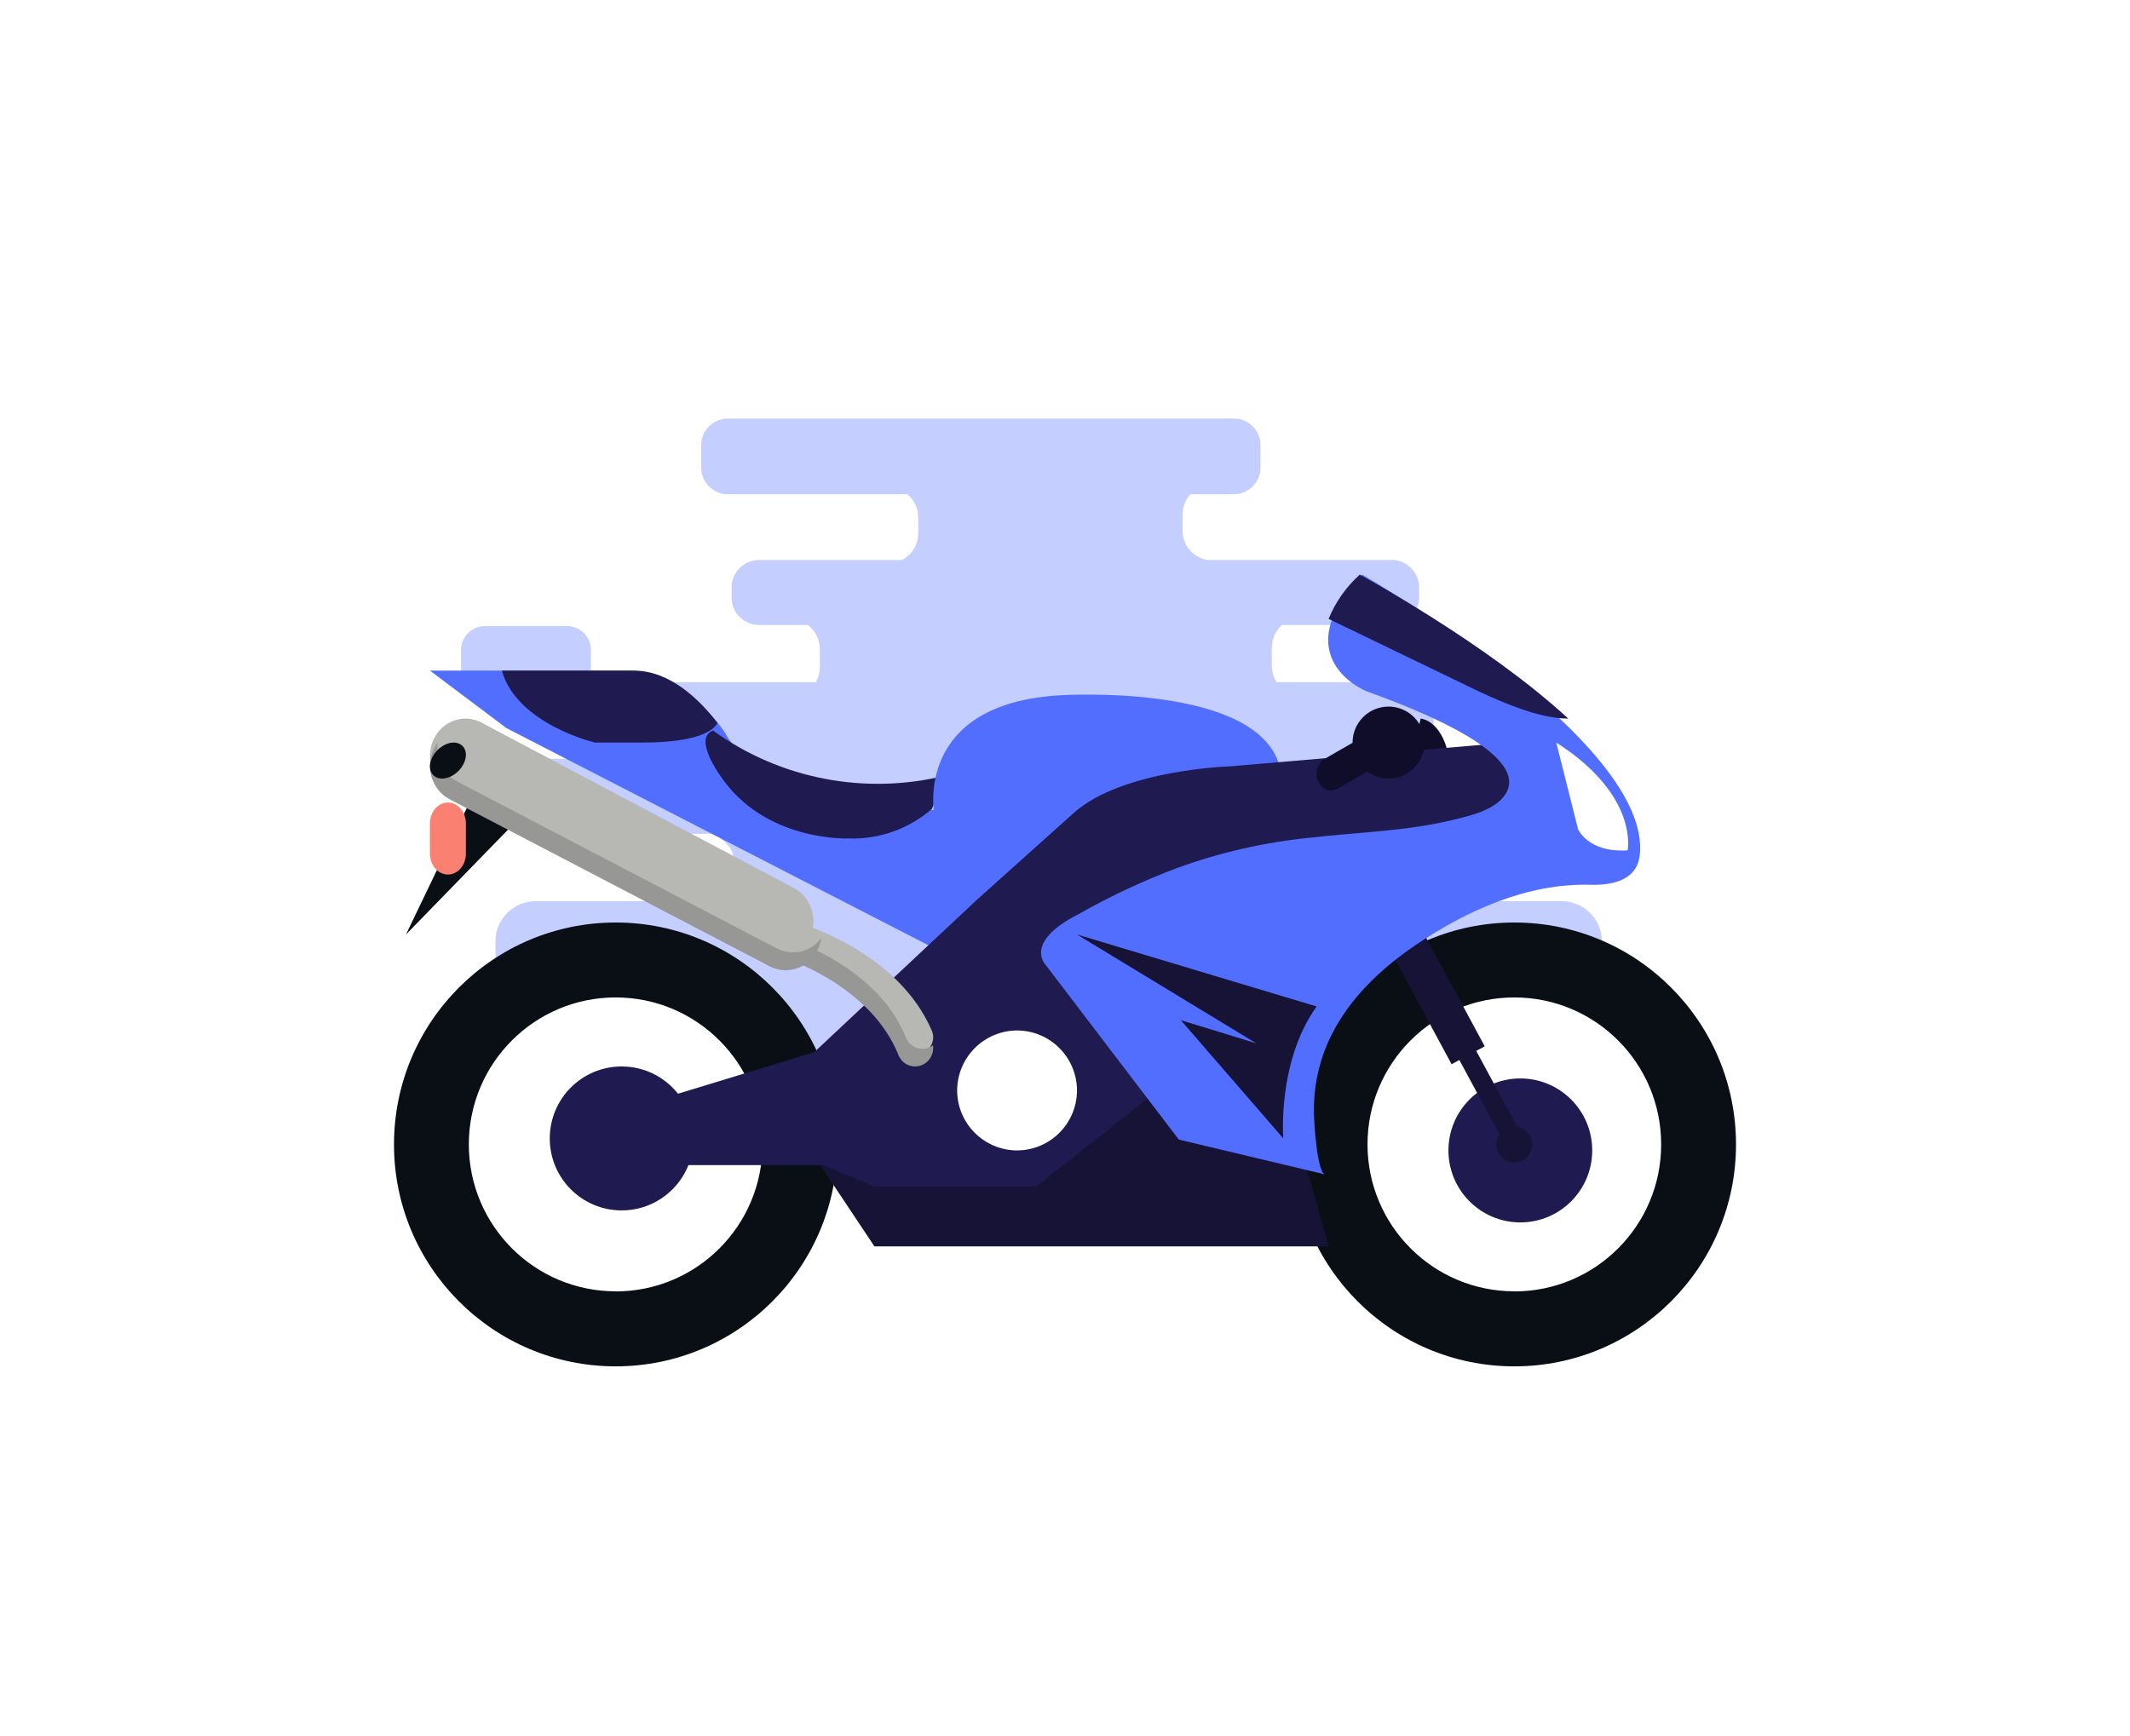 <?xml version="1.0" encoding="UTF-8"?>
<svg width="173px" height="141px" viewBox="0 0 173 141" version="1.1" xmlns="http://www.w3.org/2000/svg" xmlns:xlink="http://www.w3.org/1999/xlink">
    <title>D47E12BB-7FF0-46AA-9DED-F309F6B2EB09</title>
    <defs>
        <filter x="-5.5%" y="-15.0%" width="111.0%" height="130.1%" filterUnits="objectBoundingBox" id="filter-1">
            <feOffset dx="0" dy="2" in="SourceAlpha" result="shadowOffsetOuter1"></feOffset>
            <feGaussianBlur stdDeviation="10" in="shadowOffsetOuter1" result="shadowBlurOuter1"></feGaussianBlur>
            <feColorMatrix values="0 0 0 0 0   0 0 0 0 0   0 0 0 0 0  0 0 0 0.1 0" type="matrix" in="shadowBlurOuter1" result="shadowMatrixOuter1"></feColorMatrix>
            <feMerge>
                <feMergeNode in="shadowMatrixOuter1"></feMergeNode>
                <feMergeNode in="SourceGraphic"></feMergeNode>
            </feMerge>
        </filter>
    </defs>
    <g id="Page-1" stroke="none" stroke-width="1" fill="none" fill-rule="evenodd">
        <g id="test" transform="translate(-504, -1237)" fill-rule="nonzero">
            <g id="1-copy-3" filter="url(#filter-1)" transform="translate(495, 1066)">
                <g id="motorcycle_colored" transform="translate(41, 203)">
                    <path d="M68.206,0 C69.4,0 70.377,0.966 70.377,2.146 L70.377,4.005 C70.377,5.186 69.4,6.152 68.206,6.152 L64.693,6.151 C64.297,6.576 64.053,7.141 64.053,7.761 L64.053,9.147 C64.053,10.319 64.92,11.297 66.052,11.492 L81.03,11.492 C82.257,11.492 83.259,12.484 83.259,13.697 L83.259,14.568 C83.259,15.781 82.257,16.773 81.03,16.773 L72.117,16.773 C71.614,17.227 71.294,17.891 71.294,18.629 L71.294,20.069 C71.294,20.567 71.44,21.032 71.689,21.421 L81.169,21.421 C82.967,21.421 84.438,22.875 84.438,24.653 C84.438,26 83.593,27.161 82.402,27.645 L90.185,27.645 C91.798,27.645 93.117,28.949 93.117,30.542 L93.117,30.833 C93.117,32.427 91.798,33.731 90.185,33.731 L86.394,33.731 C85.653,34.251 85.216,34.884 85.216,35.567 L85.216,37.431 C85.216,38.088 85.62,38.7 86.311,39.209 L94.824,39.209 C96.626,39.209 98.1,40.667 98.1,42.45 L98.1,43.547 C98.1,44.462 80.969,45.313 46.708,46.1 C43.264,46.179 39.996,53.369 36.206,53.447 C33.389,53.504 30.127,46.451 27.118,46.508 C23.824,46.571 18.624,46.664 11.519,46.787 C9.717,46.787 8.241,45.329 8.241,43.547 L8.241,42.45 C8.241,40.667 9.717,39.209 11.519,39.209 L26.861,39.21 C27.33,38.767 27.596,38.265 27.596,37.733 L27.596,35.868 C27.596,35.048 26.965,34.298 25.932,33.731 L12.376,33.731 C10.763,33.731 9.445,32.427 9.445,30.833 L9.445,30.542 C9.445,28.949 10.763,27.645 12.376,27.645 L21.925,27.645 C20.734,27.161 19.89,26 19.89,24.653 C19.89,22.875 21.36,21.421 23.159,21.421 L34.268,21.421 C34.472,21.059 34.588,20.639 34.588,20.193 L34.588,18.753 C34.588,17.945 34.207,17.225 33.619,16.773 L29.656,16.773 C28.429,16.773 27.424,15.781 27.424,14.568 L27.424,13.697 C27.424,12.484 28.429,11.492 29.656,11.492 L41.252,11.492 C42.033,11.097 42.572,10.294 42.572,9.371 L42.572,7.985 C42.572,7.248 42.229,6.589 41.694,6.151 L27.123,6.152 C25.929,6.152 24.952,5.186 24.952,4.005 L24.952,2.146 C24.952,0.966 25.929,0 27.123,0 L68.206,0 Z M14.049,16.86 C15.12,16.86 15.995,17.726 15.995,18.785 L15.995,20.39 C15.995,21.448 15.12,22.315 14.049,22.315 L7.398,22.315 C6.327,22.315 5.45,21.448 5.45,20.39 L5.45,18.785 C5.45,17.726 6.327,16.86 7.398,16.86 L14.049,16.86 Z" id="Combined-Shape" fill="#C4CEFF"></path>
                    <g id="MTB2" transform="translate(54.5, 44.841) scale(-1, 1) translate(-54.5, -44.841) translate(0, 12.682)">
                        <path d="M25.614,11.694 C25.614,11.694 23.986,11.78 23.357,14.618 L26.277,14.618 L25.614,11.694 Z" id="Path" fill="#0F0D29"></path>
                        <rect id="Rectangle" fill="#0A0F16" x="77.857" y="45.802" width="6.812" height="1"></rect>
                        <ellipse id="Oval" fill="#1F1B50" cx="90.509" cy="45.802" rx="5.839" ry="5.847"></ellipse>
                        <path d="M90.996,28.261 C81.052,28.261 72.991,36.332 72.991,46.289 C72.991,56.246 81.052,64.318 90.996,64.318 C100.939,64.318 109,56.246 109,46.289 C108.996,36.334 100.937,28.265 90.996,28.261 L90.996,28.261 Z M90.996,58.23 C84.409,58.23 79.07,52.884 79.07,46.289 C79.07,39.694 84.409,34.348 90.996,34.348 C97.582,34.348 102.921,39.694 102.921,46.289 C102.916,52.881 97.579,58.222 90.996,58.222 L90.996,58.23 Z" id="Shape" fill="#0A0F16"></path>
                        <polygon id="Rectangle" fill="#0A0F16" transform="translate(22.179, 38.495) rotate(-60) translate(-22.179, -38.495) " points="18.984 38.326 25.375 38.322 25.375 38.664 18.984 38.668"></polygon>
                        <path d="M17.518,40.929 C14.293,40.929 11.679,43.547 11.679,46.776 C11.679,50.006 14.293,52.624 17.518,52.624 C20.743,52.624 23.357,50.006 23.357,46.776 C23.357,43.547 20.743,40.929 17.518,40.929 L17.518,40.929 Z" id="Path" fill="#1F1B50"></path>
                        <path d="M18.004,28.261 C8.061,28.261 0,36.332 0,46.289 C0,56.246 8.061,64.318 18.004,64.318 C27.948,64.318 36.009,56.246 36.009,46.289 C36.009,36.332 27.948,28.261 18.004,28.261 Z M18.004,58.23 C11.418,58.23 6.079,52.884 6.079,46.289 C6.079,39.694 11.418,34.348 18.004,34.348 C24.591,34.348 29.93,39.694 29.93,46.289 C29.925,52.881 24.587,58.222 18.004,58.222 L18.004,58.23 Z" id="Shape" fill="#0A0F16"></path>
                        <polygon id="Rectangle" fill="#161337" transform="translate(24.753, 33.489) rotate(28.38) translate(-24.753, -33.489) " points="23.22 27.174 26.278 27.176 26.285 39.803 23.227 39.802"></polygon>
                        <polygon id="Rectangle" fill="#161337" transform="translate(20.648, 41.169) rotate(28.39) translate(-20.648, -41.169) " points="19.867 36.199 21.423 36.2 21.428 46.139 19.872 46.138"></polygon>
                        <path d="M19.051,47.309 C18.636,47.735 18.005,47.867 17.455,47.643 C16.905,47.42 16.545,46.884 16.545,46.289 C16.545,45.694 16.905,45.159 17.455,44.935 C18.005,44.711 18.636,44.843 19.051,45.27 C19.602,45.837 19.602,46.741 19.051,47.309 Z" id="Path" fill="#161337"></path>
                        <polygon id="Path" fill="#161337" points="34.889 48.145 33.089 54.573 69.979 54.573 74.938 47.126 70.146 49.403 56.804 49.403 47.623 41.904"></polygon>
                        <path d="M82.112,12.844 C82.112,12.844 85.361,7.796 90.14,7.796 L106.08,7.796 L99.871,12.464 L65.403,30.21 L55.473,21.253 L64.642,19.159 C64.642,19.159 79.441,18.179 82.112,12.844 Z" id="Path" fill="#526EFF"></path>
                        <path d="M65.301,19.023 C67.173,20.659 69.606,21.521 72.1,21.433 C72.1,21.433 78.908,21.725 82.501,16.329 C82.501,16.329 84.747,13.26 83.082,12.669 C77.656,16.596 70.752,17.937 64.232,16.329 L65.301,19.023 Z" id="Path" fill="#1F1B50"></path>
                        <path d="M55.573,21.439 L65.122,19.424 C65.122,19.424 66.81,10.536 54.979,9.805 C54.979,9.805 38.337,8.702 36.982,15.94 L55.573,21.439 Z" id="Path" fill="#526EFF"></path>
                        <path d="M18.53,13.643 L41.106,15.575 C41.106,15.575 49.81,15.831 53.765,19.338 L61.682,26.438 L74.87,38.798 L90.892,43.679 C91.873,43.932 92.53,44.852 92.449,45.859 C92.444,46.938 91.632,47.844 90.557,47.97 L74.138,47.97 L69.981,49.7 L56.832,49.7 L24.33,24.017 L16.545,19.641 L18.53,13.643 Z" id="Path" fill="#1F1B50"></path>
                        <path d="M30.363,0 C30.363,0 6.823,13.536 7.816,22.77 C8.038,24.871 10.108,25.243 11.834,25.196 C16.943,25.057 21.854,27.274 26.04,30.104 C29.4,32.375 32.448,35.453 33.678,39.446 C34.111,40.836 34.314,42.29 34.281,43.748 C34.281,44.392 34.037,48.57 33.38,48.725 L45.256,45.896 L56.041,31.747 C56.041,31.747 57.981,29.902 53.375,27.568 C50.852,26.137 48.224,24.904 45.516,23.878 C41.953,22.572 38.243,21.725 34.472,21.359 C30.653,20.917 26.834,20.847 23.092,19.948 C21.709,19.614 19.578,19.172 18.731,17.839 C16.378,14.187 28.331,10.125 29.981,9.482 C29.996,9.505 36.786,6.768 30.363,0 Z" id="Path" fill="#526EFF"></path>
                        <path d="M89.529,7.796 C86.574,7.796 84.181,10.153 82.723,12.059 C83.064,12.66 84.308,13.643 88.856,13.643 L92.675,13.643 C92.675,13.643 99.013,12.159 100.241,7.796 L89.529,7.796 Z" id="Path" fill="#1F1B50"></path>
                        <polygon id="Path" fill="#0A0F16" points="99.268 20.235 108.027 29.235 102.406 17.541"></polygon>
                        <path d="M66.638,38.98 C66.161,38.978 65.716,38.747 65.45,38.364 C65.184,37.981 65.131,37.495 65.309,37.067 C68.034,30.685 75.762,28.404 76.105,28.296 C76.841,28.134 77.58,28.551 77.796,29.249 C78.013,29.948 77.633,30.689 76.926,30.945 C76.852,30.945 70.155,32.981 67.967,38.121 C67.746,38.642 67.221,38.982 66.638,38.98 L66.638,38.98 Z" id="Path" fill="#B7B7B4"></path>
                        <path d="M104.621,24.363 L104.621,24.363 C103.814,24.363 103.161,23.604 103.161,22.668 L103.161,20.21 C103.161,19.274 103.814,18.516 104.621,18.516 L104.621,18.516 C105.427,18.516 106.08,19.274 106.08,20.21 L106.08,22.668 C106.08,23.604 105.427,24.363 104.621,24.363 Z" id="Path" fill="#FA8072"></path>
                        <path d="M58.393,46.776 L58.393,46.776 C55.709,46.768 53.535,44.593 53.527,41.908 L53.527,41.908 C53.531,39.219 55.706,37.04 58.393,37.031 L58.393,37.031 C61.078,37.044 63.251,39.221 63.259,41.908 L63.259,41.908 C63.251,44.593 61.077,46.768 58.393,46.776 Z" id="Path" fill="#FFFFFF"></path>
                        <path d="M8.805,22.399 C8.805,22.399 7.854,17.954 14.598,13.643 L12.837,20.651 C12.837,20.651 12.063,22.601 8.805,22.399 Z" id="Path" fill="#FFFFFF"></path>
                        <path d="M13.625,11.694 C15.492,11.694 18.04,10.925 22.278,8.817 L33.089,3.596 C32.539,2.237 31.677,1.01 30.564,0 C30.564,0 20.32,5.523 13.625,11.694 Z" id="Path" fill="#1F1B50"></path>
                        <path d="M77.819,31.184 C76.486,31.182 75.328,30.223 75.017,28.864 C74.707,27.505 75.324,26.1 76.511,25.465 L101.994,11.969 C103.404,11.293 105.071,11.905 105.77,13.356 C106.469,14.807 105.95,16.577 104.594,17.366 L79.111,30.853 C78.711,31.069 78.268,31.182 77.819,31.184 L77.819,31.184 Z" id="Path" fill="#B7B7B4"></path>
                        <path d="M105.752,14.15 C105.666,13.969 105.561,13.8 105.439,13.643 C105.629,14.94 104.993,16.216 103.862,16.809 L77.908,30.366 C77.499,30.576 77.048,30.687 76.591,30.69 C75.694,30.686 74.848,30.258 74.295,29.527 C74.341,29.852 74.437,30.167 74.578,30.461 L74.624,30.556 C74.456,30.651 74.272,30.738 74.096,30.825 C73.683,31.046 73.277,31.276 72.879,31.529 C71.767,32.211 70.739,33.029 69.818,33.967 C68.801,35 67.99,36.228 67.43,37.583 C67.204,38.152 66.669,38.523 66.075,38.525 C65.883,38.526 65.692,38.485 65.516,38.406 C65.41,38.365 65.309,38.31 65.218,38.24 C65.123,38.993 65.581,39.702 66.289,39.901 C66.997,40.101 67.738,39.73 68.027,39.032 C68.158,38.696 68.309,38.368 68.478,38.05 C69.138,36.832 69.998,35.742 71.019,34.829 C71.923,34.003 72.911,33.281 73.966,32.677 C74.395,32.423 74.839,32.186 75.282,31.972 L75.757,31.751 C76.197,32.005 76.692,32.139 77.196,32.138 C77.654,32.136 78.105,32.023 78.512,31.806 L104.467,18.257 C105.166,17.891 105.696,17.252 105.938,16.48 C106.179,15.709 106.112,14.87 105.752,14.15 Z" id="Path" fill="#979896"></path>
                        <path d="M105.77,14.629 C106.269,15.391 106.153,16.218 105.517,16.485 C104.882,16.752 103.959,16.343 103.467,15.581 C102.975,14.819 103.085,13.992 103.727,13.725 C104.369,13.458 105.271,13.866 105.77,14.629 Z" id="Path" fill="#0A0F16"></path>
                        <path d="M34.062,35.082 L53.527,29.235 L38.974,38.072 L45.092,36.197 L36.768,45.802 C36.768,45.802 37.284,39.583 34.062,35.082 Z" id="Path" fill="#161337"></path>
                        <path d="M31.143,13.633 C31.147,14.816 30.438,15.885 29.348,16.341 C28.257,16.797 27,16.549 26.163,15.714 C25.325,14.879 25.074,13.62 25.525,12.527 C25.976,11.433 27.041,10.72 28.223,10.72 C29.832,10.72 31.137,12.022 31.143,13.633 L31.143,13.633 Z" id="Path" fill="#0F0D29"></path>
                        <path d="M32.882,17.541 C32.7,17.541 32.522,17.49 32.362,17.392 L27.002,14.319 C26.597,14.124 26.319,13.683 26.281,13.177 C26.243,12.67 26.452,12.18 26.822,11.907 C27.192,11.634 27.662,11.623 28.042,11.877 L33.402,14.96 C33.687,15.121 33.904,15.409 34.003,15.759 C34.103,16.109 34.076,16.49 33.93,16.817 C33.727,17.269 33.321,17.549 32.882,17.541 L32.882,17.541 Z" id="Path" fill="#0F0D29"></path>
                    </g>
                </g>
            </g>
        </g>
    </g>
</svg>